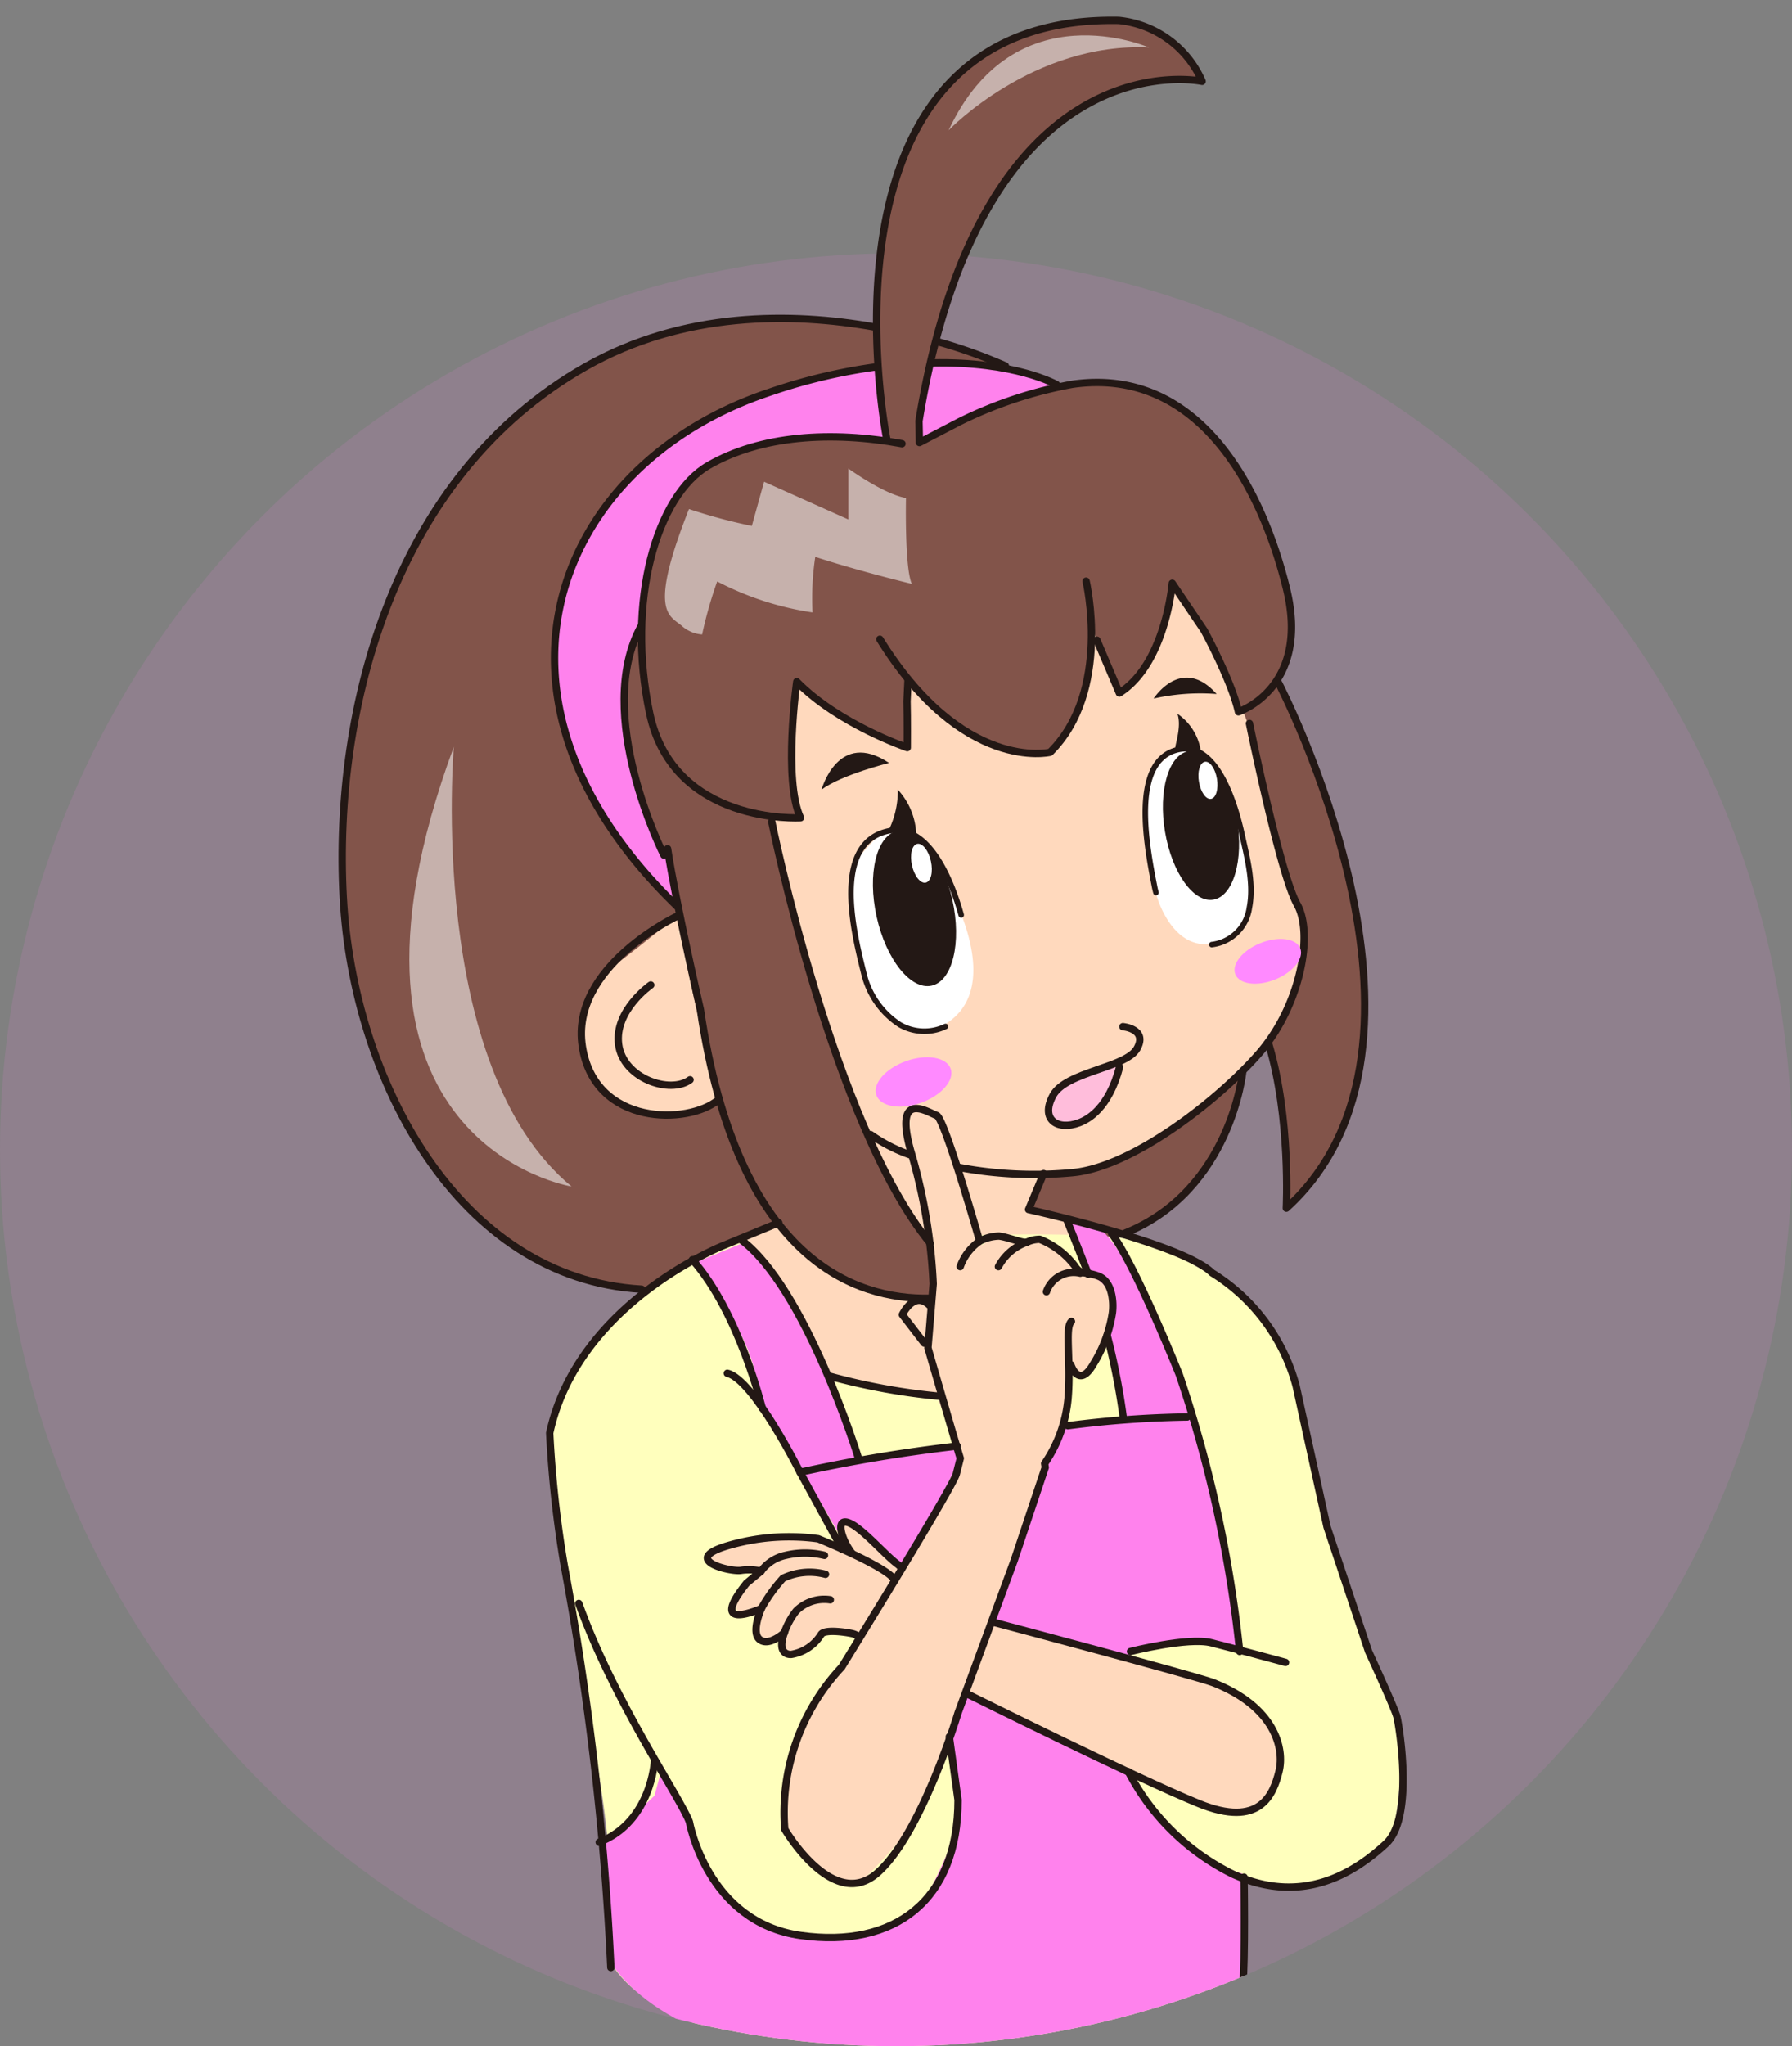 <svg xmlns="http://www.w3.org/2000/svg" xmlns:xlink="http://www.w3.org/1999/xlink" width="180" height="205.436" viewBox="0 0 180 205.436"><rect x="0" y="0" width="180" height="205.436" fill="#808080" stroke="none"/><defs><clipPath id="a"><path d="M.891-8617.849H0V-8746H180v128.152h-.892A90.02,90.02,0,0,1,90-8540.566,90.02,90.02,0,0,1,.891-8617.849Z" transform="translate(0 8746.001)" fill="#fff" stroke="#707070" stroke-width="1"/></clipPath></defs><g transform="translate(-415 -503.999)"><circle cx="90" cy="90" r="90" transform="translate(415 529.435)" fill="#ff82ed" opacity="0.12"/><g transform="translate(415 503.999)" clip-path="url(#a)"><g transform="translate(87.651 104.507)"><g transform="translate(-53.275 -102.463)"><path d="M69.289,40.94a47.459,47.459,0,0,0-28.634-6.282C24.029,36.321,9.434,47.959,3.523,66.8s-4.249,52.467,17,62.442,56.9-1.835,60.226-3.695c3.633-2.033,7.759-4.8,10.9-18.29s.183-41.2.183-41.2Z" transform="translate(-0.439 -4.591)" fill="#82544a"/><path d="M12.575,83.541S9.8,115.685,24.4,127.695C24.4,127.695-2.2,123.445,12.575,83.541Z" transform="translate(-1.363 -10.614)" fill="#fff" opacity="0.54"/><path d="M41.219,76.194s4.064-12.438,22.168-13.547,24.631-4.556,26.6,2.341,5.665,15.027,5.542,16.257,3.2,14.164,3.7,14.78a8.13,8.13,0,0,1,1.106,5.295c-.245,2.71-2.4,9.484-11.145,16.38-3.8,3-10.036,6.035-14.963,5.912l-1.508,3.6,7.173,1.94s3.449,5.911.121,10.961-9.114,6.65-16.5,5.912-10.839-2.217-10.839-2.217a45.986,45.986,0,0,1-5.541-5.543,17.989,17.989,0,0,1-3.941-7.635l4.432-2.093s-3.819-5.419-4.311-7.883a27.578,27.578,0,0,0-1.352-4.556s-3.449,2.463-6.037,1.724-6.156-1.477-7.636-5.172.37-8.252,2.341-9.606,7.513-5.913,7.513-5.913Z" transform="translate(-3.773 -7.825)" fill="#ffd9bd"/><path d="M42.768,140.264s-16.824,6.884-18.286,18.582,7.311,36.557,5.849,53.519c0,0,2.633,6.725,19.6,8.773s38.312,1.17,43.868-5.849l.292-11.406a13.3,13.3,0,0,0,14.623-3.509s2.047-8.774,0-13.161a115.662,115.662,0,0,1-4.387-12.283l-1.9-5.7s-3.509-17.254-5.556-20.325-8.627-7.751-14.477-9.067S42.768,140.264,42.768,140.264Z" transform="translate(-3.352 -17.457)" fill="#ffffbd"/><path d="M44.5,139.952,39.53,142s6.727,8.481,6.142,13.161-10.236,40.359-10.236,40.359l-5.264,4.971.877,11.7s4.68,9.358,25.151,9.943,36.557-2.34,38.312-7.019l.292-11.406s.585-29.538-5.264-46.208-9.352-18.889-9.352-18.889l-3.223-.705s5.849,13.745,5.556,19.594L56.2,162.179S49.766,144.923,44.5,139.952Z" transform="translate(-4.069 -17.281)" fill="#ff82ed"/><path d="M44.448,156.238s3.2,2.748,13.161,20.765c2.321,4.2,11.406,19.6,8.481,25.151s-3.217,10.821-14.623,9.651-12.283-11.991-12.283-11.991l-4.679-8.774Z" transform="translate(-4.601 -19.529)" fill="#ffffbd"/><path d="M104.29,187.911l-7.019-2.339s-9.651,0-8.774,5.556,3.217,17.548,17.84,19.01Z" transform="translate(-11.215 -23.126)" fill="#ffffbd"/><path d="M92.941,182.8l-22.227-6.142,5.849-15.939s2.193-5.556,1.9-9.358l1.316.731s3.8-5.264,3.071-7.9a3.364,3.364,0,0,0-3.364-2.486S77,138.2,75.539,138.5l-1.462.292s-1.9-1.315-2.632-1.023a7.563,7.563,0,0,0-1.609,1.023l-3.8-11.259s-4.679-3.363-3.948,0,2.779,10.382,2.779,10.382l.146,6.142s-3.8.732-6.58-.584a33.819,33.819,0,0,1-5.41-3.364l-3.509-2.924L46,138.5s7.165,8.627,8.774,13.891l10.532,1.64,2.336,6.111-2.778,5.7-3.071,5.118-3.217-3.071s-2.924-2.047-2.632-.731.731,2.632.731,2.632l-3.216-1.755s-4.387.146-4.972.292-4.972.876-5.556,1.17-1.024,1.317.584,1.609,4.241.439,4.241.439l-2.34,1.755s-.877,2.631.439,2.339a10.55,10.55,0,0,1,2.047-.292s-1.17,2.924-.439,3.071a8.9,8.9,0,0,0,2.779-.585s-1.17,2.194.439,2.048,3.217-2.34,3.217-2.34l3.8.439-4.826,6.434s-4.095,9.943-2.924,13.161,6.142,6.435,7.9,4.972a52.908,52.908,0,0,0,4.971-5.556l5.557-13.161s20.179,9.65,24.128,11.113,6.872.877,7.458-3.8S95.134,183.1,92.941,182.8Z" transform="translate(-5.569 -15.825)" fill="#ffd9bd"/><path d="M75.378,39.617a50.533,50.533,0,0,0-6.859-2.446" transform="translate(-8.772 -4.927)" fill="none" stroke="#231815" stroke-linecap="round" stroke-linejoin="round" stroke-width="0.739"/><path d="M53.851,35.383c-8.244-1.458-19.137-1.6-29,4C5.689,50.257-.491,73.579.527,92.656c.975,18.287,11.541,38.269,29.959,39.333" transform="translate(-0.421 -4.603)" fill="none" stroke="#231815" stroke-linecap="round" stroke-linejoin="round" stroke-width="0.739"/><path d="M101.879,120.681s-1.178,11.944-11.8,16.233" transform="translate(-11.416 -15.169)" fill="none" stroke="#231815" stroke-linecap="round" stroke-linejoin="round" stroke-width="0.739"/><path d="M93.49,98.445s-2.4-10.622.092-12.932,2.586-1.663,3.511-1.478a7.3,7.3,0,0,1,3.88,4.065c.461,1.847,2.03,8.129,1.94,9.052s.552,5.45-3.7,6.189S93.49,98.445,93.49,98.445Z" transform="translate(-11.707 -10.647)" fill="#fff"/><path d="M61.686,93.331a4,4,0,0,1,4.09,1.136c1.7,1.932,9.771,14.77,1.59,18.52,0,0-5.341,1.819-7.272-5.112S58.73,96.514,59.3,95.945,61.686,93.331,61.686,93.331Z" transform="translate(-7.575 -11.795)" fill="#fff"/><path d="M36.77,94.335s-9.239-7.852-11.639-20.322,4.155-19.213,6.1-21.983,10.9-9.145,20.692-10.993,14.04-1.293,16.535-.924a45.844,45.844,0,0,1,6.743,1.94L61.432,47.687s-4.8-.276-6.19-.461S41.479,46.3,36.954,52.953a20.252,20.252,0,0,0-3.417,13.486s-5.543,6.927,2.493,22.446Z" transform="translate(-3.387 -5.242)" fill="#ff82ed"/><path d="M106.205,94.57c-.862-4.187-4.68-18.351-8.006-22.415,0,0,2.587-3.449,1.108-9.607s-6.275-15.1-9.728-17.611a16.972,16.972,0,0,0-13.424-2.617c-5.544,1.263-13.764,5.634-13.764,5.634s-4.834-.061-6.807-.308-13.792-.8-17.672,5.574A25.6,25.6,0,0,0,34.5,66.705a13.257,13.257,0,0,0-2.064,7.543s2.341,11.946,4.558,15.519c0,0,3.939,24.632,8.5,32.021,3.924,6.367,7.948,11.9,18.278,11.822a39.627,39.627,0,0,0-.419-5.368,35.075,35.075,0,0,1-5.791-10.148c-4.68-12.194-8.129-19.46-10.1-32.515l2.956.247s-1.724-4.558-.37-13.918c0,0,6.156,5.173,11.207,6.773l-.123-6.773s6.652,8.374,14.288,7.39a17.987,17.987,0,0,0,4.433-12.316l2.832,5.912s4.311-3.325,5.3-10.715c0,0,5.912,8.868,6.159,12.932l.934-.489s3.621,14.036,4.115,17.361l1.356,2.464a17.246,17.246,0,0,1-.616,9.483c-1.849,4.434-2.465,4.189-2.465,4.189s.863,4.433,1.11,7.142.739,9.361.739,9.361,5.172-4.557,6.528-10.961A55.878,55.878,0,0,0,106.205,94.57Z" transform="translate(-4.347 -5.509)" fill="#82544a"/><path d="M62.6,42.344S54.236-.179,85.933.427A10.257,10.257,0,0,1,94.3,6.546S72.213,1.779,65.856,40.656l.045,2.156.987-.514.194,4Z" transform="translate(-7.924 -0.421)" fill="#82544a"/><path d="M88.442,119.321s-1.316,6.142-5.045,6.471-.987-4.167-.987-4.167Z" transform="translate(-10.357 -15.002)" fill="#ffbddb"/><path d="M89.979,3.357S76.492-2.554,69.843,11.671C69.843,11.671,78.34,2.8,89.979,3.357Z" transform="translate(-8.935 -0.631)" fill="#fff" opacity="0.54"/><path d="M39.779,55.775a55.107,55.107,0,0,0,6.314,1.693l1.231-4.434s7.358,3.295,8.467,3.788l0-5.111s3.572,2.586,5.789,2.956c0,0-.153,7.02.586,8.621,0,0-5.142-1.231-9.7-2.71a27.912,27.912,0,0,0-.275,5.574,30.222,30.222,0,0,1-9.577-3.109A42.064,42.064,0,0,0,41.1,68.368a3.42,3.42,0,0,1-2.094-.913C37.7,66.409,35.747,65.967,39.779,55.775Z" transform="translate(-4.952 -6.711)" fill="#fff" opacity="0.54"/><path d="M69.738,101.6c-.784-2.828-3.073-9.369-7.358-8.417-4.518,1-4,6.948-3.127,11.246.248,1.227.526,2.318.725,3.123a8.433,8.433,0,0,0,3.58,5.06,4.946,4.946,0,0,0,4.6.187" transform="translate(-7.564 -11.785)" fill="none" stroke="#231815" stroke-linecap="round" stroke-linejoin="round" stroke-width="0.554"/><path d="M61.549,101.781c.951,4.291,3.427,7.391,5.528,6.925s3.033-4.324,2.082-8.614-3.429-7.39-5.53-6.923S60.6,97.49,61.549,101.781Z" transform="translate(-7.872 -11.789)" fill="#231815"/><path d="M99.041,103.433a4.327,4.327,0,0,0,3.781-3.717c.471-2.407-.228-4.993-.742-7.344-.606-2.773-2.426-9.22-6.234-8.548-4.02.709-3.748,6.48-3.109,10.679.18,1.2.394,2.269.547,3.057.039.211.089.428.151.649" transform="translate(-11.697 -10.643)" fill="none" stroke="#231815" stroke-linecap="round" stroke-linejoin="round" stroke-width="0.554"/><path d="M94.59,92.138c.694,4.115,2.875,7.165,4.872,6.811s3.051-3.972,2.357-8.087S98.943,83.7,96.948,84.05,93.894,88.023,94.59,92.138Z" transform="translate(-11.943 -10.673)" fill="#231815"/><path d="M65.635,96.812c.238,1.074.856,1.848,1.383,1.733s.757-1.082.519-2.154-.859-1.849-1.383-1.732S65.4,95.74,65.635,96.812Z" transform="translate(-8.407 -11.976)" fill="#fff"/><path d="M98.5,87.288c.173,1.03.718,1.792,1.217,1.7s.764-.992.59-2.021-.718-1.791-1.218-1.7S98.325,86.26,98.5,87.288Z" transform="translate(-12.442 -10.825)" fill="#fff"/><path d="M64.813,129.935a15.855,15.855,0,0,1-3.892-2.006" transform="translate(-7.84 -16.057)" fill="none" stroke="#231815" stroke-linecap="round" stroke-linejoin="round" stroke-width="0.739"/><path d="M100.218,80.882S103.291,96,105,99.027s.288,10.25-3.78,14.938-12.7,11.428-18.72,12.009a40.944,40.944,0,0,1-11.417-.513" transform="translate(-9.087 -10.288)" fill="none" stroke="#231815" stroke-linecap="round" stroke-linejoin="round" stroke-width="0.739"/><path d="M61.563,122.883c.411,1.157,2.418,1.5,4.476.767s3.4-2.266,2.987-3.423-2.416-1.5-4.475-.766S61.151,121.725,61.563,122.883Z" transform="translate(-7.91 -14.971)" fill="#ff8aff"/><path d="M102.662,109.088c.406,1.009,2.193,1.242,3.991.522s2.931-2.124,2.526-3.136-2.192-1.242-3.991-.524S102.257,108.077,102.662,109.088Z" transform="translate(-12.949 -13.311)" fill="#ff8aff"/><path d="M62.082,85.255s-4.7,1.149-6.786,2.672C55.3,87.928,56.952,81.834,62.082,85.255Z" transform="translate(-7.151 -10.696)" fill="#231815"/><path d="M99.647,77.279a21.361,21.361,0,0,0-6.33.459S96.123,73.331,99.647,77.279Z" transform="translate(-11.813 -9.645)" fill="#231815"/><path d="M63.991,140.347c-7.382.133-19.309-3.685-23.027-28.972,0,0-2.461-10.67-3.3-16.159" transform="translate(-4.988 -12.046)" fill="none" stroke="#231815" stroke-linecap="round" stroke-linejoin="round" stroke-width="0.739"/><path d="M49.593,92.122s6.115,30.355,15.919,42.318" transform="translate(-6.451 -11.666)" fill="none" stroke="#231815" stroke-linecap="round" stroke-linejoin="round" stroke-width="0.739"/><path d="M83.732,62.65l2.252,5.305C90.631,65.03,91.3,56.937,91.3,56.937l3.189,4.715s2.765,5.064,3.459,8.191c0,0,7.294-2.376,4.812-12.424C100.2,47.052,93.789,35.163,81.265,36.96a42.59,42.59,0,0,0-11.326,3.75l-4.039,2.1-.045-2.156C72.213,1.779,94.3,6.546,94.3,6.546A10.257,10.257,0,0,0,85.933.427C54.236-.179,62.6,42.344,62.6,42.344" transform="translate(-7.924 -0.421)" fill="none" stroke="#231815" stroke-linecap="round" stroke-linejoin="round" stroke-width="0.739"/><path d="M60.85,48.772c-7.107-1.311-14.21-.831-19.431,2.176S33.121,64.575,35.5,75.83s15.154,10.5,15.154,10.5c-1.76-3.768-.376-13.666-.376-13.666,4.182,4.272,11.1,6.621,11.1,6.621s.023-2.917-.025-4.662l.1-2.064" transform="translate(-4.623 -6.266)" fill="none" stroke="#231815" stroke-linecap="round" stroke-linejoin="round" stroke-width="0.739"/><path d="M57.162,40.053a56.4,56.4,0,0,0-10.907,2.592C25.017,49.734,15.21,73.087,37,94.2" transform="translate(-3.402 -5.281)" fill="none" stroke="#231815" stroke-linecap="round" stroke-linejoin="round" stroke-width="0.739"/><path d="M80.452,41.8s-4.142-2.361-12.535-2.184" transform="translate(-8.698 -5.226)" fill="none" stroke="#231815" stroke-linecap="round" stroke-linejoin="round" stroke-width="0.739"/><path d="M36.689,92.72S29.5,78.565,34.426,69.671" transform="translate(-4.38 -8.913)" fill="none" stroke="#231815" stroke-linecap="round" stroke-linejoin="round" stroke-width="0.739"/><path d="M107.5,76.276s18.9,36.259.766,52.7c0,0,.464-9-1.76-16.451" transform="translate(-13.431 -9.723)" fill="none" stroke="#231815" stroke-linecap="round" stroke-linejoin="round" stroke-width="0.739"/><path d="M82.689,64.594s2.6,11.044-3.619,17.186c0,0-8.774,2.093-17.1-11.359" transform="translate(-7.969 -8.29)" fill="none" stroke="#231815" stroke-linecap="round" stroke-linejoin="round" stroke-width="0.739"/><path d="M37.461,102.9s-10.824,5.07-9.57,13.114,10.669,7.847,13.64,5.374" transform="translate(-3.777 -12.988)" fill="none" stroke="#231815" stroke-linecap="round" stroke-linejoin="round" stroke-width="0.739"/><path d="M95.843,83.278c-.253.03.668-2.1.168-3.507A5.516,5.516,0,0,1,98.375,83.6,6.406,6.406,0,0,0,95.843,83.278Z" transform="translate(-12.118 -10.152)" fill="#231815"/><path d="M62.829,92.793a9.045,9.045,0,0,0,1.055-4.335,6.994,6.994,0,0,1,1.851,4.635S63.8,92.072,62.829,92.793Z" transform="translate(-8.074 -11.217)" fill="#231815"/><path d="M56.155,155.553A64.206,64.206,0,0,0,67.414,157.6" transform="translate(-7.256 -19.445)" fill="none" stroke="#231815" stroke-linecap="round" stroke-linejoin="round" stroke-width="0.739"/><path d="M71.526,46.061" transform="translate(-9.141 -6.018)" fill="none" stroke="#231815" stroke-linecap="round" stroke-linejoin="round" stroke-width="0.842"/><path d="M35.284,110.807s-3.679,2.559-3.23,5.971,5.161,5.027,7.179,3.546" transform="translate(-4.296 -13.958)" fill="none" stroke="#231815" stroke-linecap="round" stroke-linejoin="round" stroke-width="0.739"/><path d="M101.372,181.205a127.908,127.908,0,0,0-6.062-27.778s-4.319-10.826-6.8-14.189" transform="translate(-11.223 -17.444)" fill="none" stroke="#231815" stroke-linecap="round" stroke-linejoin="round" stroke-width="0.739"/><path d="M27.5,181.572c3.529,9.859,10.151,19.411,11.112,21.933,0,0,1.755,10.09,11.186,11.406S65.6,211.4,65.6,201.312l-.877-6.361" transform="translate(-3.743 -22.636)" fill="none" stroke="#231815" stroke-linecap="round" stroke-linejoin="round" stroke-width="0.739"/><path d="M30.312,212.786a296.645,296.645,0,0,0-4.68-40.359A112.726,112.726,0,0,1,24.17,159.12c2.851-13.161,17.547-18.863,17.547-18.863l5.465-2.25" transform="translate(-3.334 -17.293)" fill="none" stroke="#231815" stroke-linecap="round" stroke-linejoin="round" stroke-width="0.739"/><g transform="translate(44.362 109.255)"><path d="M79.87,146.32c-.71.637-.015,3.93-.343,7.762a13.715,13.715,0,0,1-2.35,6.508l.06.393L74.122,170.3l-5.648,15.335s-3.667,12.216-8.126,16.083S51.07,197.3,51.07,197.3a21.321,21.321,0,0,1,5.718-16.273S68.07,162.812,68.312,161.61l.39-1.548c-.39-1.232-3.247-11.093-3.247-11.093l.528-6.421a55.487,55.487,0,0,0-2.152-12.977c-2.014-6.779,1.716-4.174,2.5-3.933s4.315,12.618,4.315,12.618a4.347,4.347,0,0,1,1.952-.509c.83.086,2.5.77,2.807.61a2.991,2.991,0,0,1,1.285-.287,8.285,8.285,0,0,1,3.47,2.609c.7,1.069.943.547,2.4,1.083s1.558,2.706,1.426,3.689a13.79,13.79,0,0,1-1.95,5.213c-1.444,2.462-2.223,0-2.223,0" transform="translate(-50.984 -124.947)" fill="none" stroke="#231815" stroke-linecap="round" stroke-linejoin="round" stroke-width="0.739"/></g><path d="M63.619,176.925a2.1,2.1,0,0,0-.42-.434c-1.224-.88-3.632-3.727-4.949-4.174s-.676,1.7.358,3.054" transform="translate(-7.422 -21.493)" fill="none" stroke="#231815" stroke-linecap="round" stroke-linejoin="round" stroke-width="0.739"/><path d="M71.921,190.9s17.181,8.553,23.322,11.039,7.458-.877,8.043-3.216-.438-6.507-6.58-8.92c-1.638-.644-22.079-6.068-22.079-6.068" transform="translate(-9.189 -22.901)" fill="none" stroke="#231815" stroke-linecap="round" stroke-linejoin="round" stroke-width="0.739"/><path d="M90.67,186.929s5.776-1.463,8.116-.877,7.458,1.974,7.458,1.974" transform="translate(-11.489 -23.168)" fill="none" stroke="#231815" stroke-linecap="round" stroke-linejoin="round" stroke-width="0.739"/><path d="M103.651,212.9s.147,7.9-.146,11.407" transform="translate(-13.063 -26.478)" fill="none" stroke="#231815" stroke-linecap="round" stroke-linejoin="round" stroke-width="0.739"/><path d="M80.511,132.391,79,135.994s15.5,3.427,18.426,6.352a19.162,19.162,0,0,1,8.453,11.381l3.1,14.135,4.168,12.5s2.632,5.7,2.851,6.58,1.755,10.09-1.1,12.722-8.116,6.361-15.354,3.071A23.491,23.491,0,0,1,89.02,192.429" transform="translate(-10.058 -16.605)" fill="none" stroke="#231815" stroke-linecap="round" stroke-linejoin="round" stroke-width="0.739"/><path d="M44.921,140.4" transform="translate(-5.878 -17.587)" fill="none" stroke="#231815" stroke-linecap="round" stroke-linejoin="round" stroke-width="0.842"/><path d="M56.056,172.932l-4.24-7.751s-4.679-9.359-7.311-9.943" transform="translate(-5.827 -19.406)" fill="none" stroke="#231815" stroke-linecap="round" stroke-linejoin="round" stroke-width="0.739"/><path d="M57.459,184a1.629,1.629,0,0,0-.616-.315c-.425-.112-2.813-.516-3.193.064a4.35,4.35,0,0,1-2.991,2.007s-1.561.195-.7-2.188c0,0-1.509,1.416-2.458.712s.148-3.137.148-3.137-5.54,2.508-1.483-2.546l1.453-1.2a5.448,5.448,0,0,0-2.021-.08c-1.066.172-6.184-1.066-1.27-2.491a21.773,21.773,0,0,1,9.027-.679s7.016,2.844,7.69,4.155" transform="translate(-5.548 -21.701)" fill="none" stroke="#231815" stroke-linecap="round" stroke-linejoin="round" stroke-width="0.739"/><path d="M51.035,184.444a7.677,7.677,0,0,1,1.18-2.163,3.981,3.981,0,0,1,3.436-1.133" transform="translate(-6.628 -22.577)" fill="none" stroke="#231815" stroke-linecap="round" stroke-linejoin="round" stroke-width="0.739"/><path d="M48.4,181.636a16.138,16.138,0,0,1,2.173-3.028,6.182,6.182,0,0,1,4.277-.4" transform="translate(-6.305 -22.194)" fill="none" stroke="#231815" stroke-linecap="round" stroke-linejoin="round" stroke-width="0.739"/><path d="M48.369,177.619a4.129,4.129,0,0,1,2.458-1.58,8.318,8.318,0,0,1,3.912,0" transform="translate(-6.301 -21.928)" fill="none" stroke="#231815" stroke-linecap="round" stroke-linejoin="round" stroke-width="0.739"/><path d="M47.524,157.153s-2.34-9.651-7.019-14.914" transform="translate(-5.337 -17.812)" fill="none" stroke="#231815" stroke-linecap="round" stroke-linejoin="round" stroke-width="0.739"/><path d="M52.838,166.2a156.794,156.794,0,0,1,15.793-2.631" transform="translate(-6.849 -20.428)" fill="none" stroke="#231815" stroke-linecap="round" stroke-linejoin="round" stroke-width="0.739"/><path d="M83.5,161.116a104.708,104.708,0,0,1,11.99-.877" transform="translate(-10.61 -20.02)" fill="none" stroke="#231815" stroke-linecap="round" stroke-linejoin="round" stroke-width="0.739"/><path d="M57.849,161.839S52.585,144.73,46.005,139.9" transform="translate(-6.011 -17.526)" fill="none" stroke="#231815" stroke-linecap="round" stroke-linejoin="round" stroke-width="0.739"/><path d="M83.338,137.571s1.755,4.388,2.193,5.557" transform="translate(-10.59 -17.24)" fill="none" stroke="#231815" stroke-linecap="round" stroke-linejoin="round" stroke-width="0.739"/><path d="M88,150.9a70.553,70.553,0,0,1,1.608,8.188" transform="translate(-11.162 -18.875)" fill="none" stroke="#231815" stroke-linecap="round" stroke-linejoin="round" stroke-width="0.739"/><path d="M88.752,115.571s2.522.219,1.426,2.193-7.129,2.3-8.445,4.716.437,3.565,2.632,2.742c.877-.329,2.961-1.426,4.058-5.593" transform="translate(-10.337 -14.542)" fill="none" stroke="#231815" stroke-linecap="round" stroke-linejoin="round" stroke-width="0.739"/><path d="M35.394,199.572s-.292,6.142-5.556,8.188" transform="translate(-4.029 -24.843)" fill="none" stroke="#231815" stroke-linecap="round" stroke-linejoin="round" stroke-width="0.739"/><path d="M84.446,143.769a2.883,2.883,0,0,0-3.4,1.864" transform="translate(-10.308 -17.99)" fill="none" stroke="#231815" stroke-linecap="round" stroke-linejoin="round" stroke-width="0.739"/><path d="M73.118,140.116a5.3,5.3,0,0,0-1.947,2.557" transform="translate(-9.097 -17.552)" fill="none" stroke="#231815" stroke-linecap="round" stroke-linejoin="round" stroke-width="0.739"/><path d="M78.413,140.231a5.184,5.184,0,0,0-2.867,2.456" transform="translate(-9.634 -17.566)" fill="none" stroke="#231815" stroke-linecap="round" stroke-linejoin="round" stroke-width="0.739"/><path d="M66.739,151.18l-2.193-2.851s1.236-2.639,2.881-.775" transform="translate(-8.285 -18.382)" fill="none" stroke="#231815" stroke-linecap="round" stroke-linejoin="round" stroke-width="0.739"/></g></g></g></g></svg>